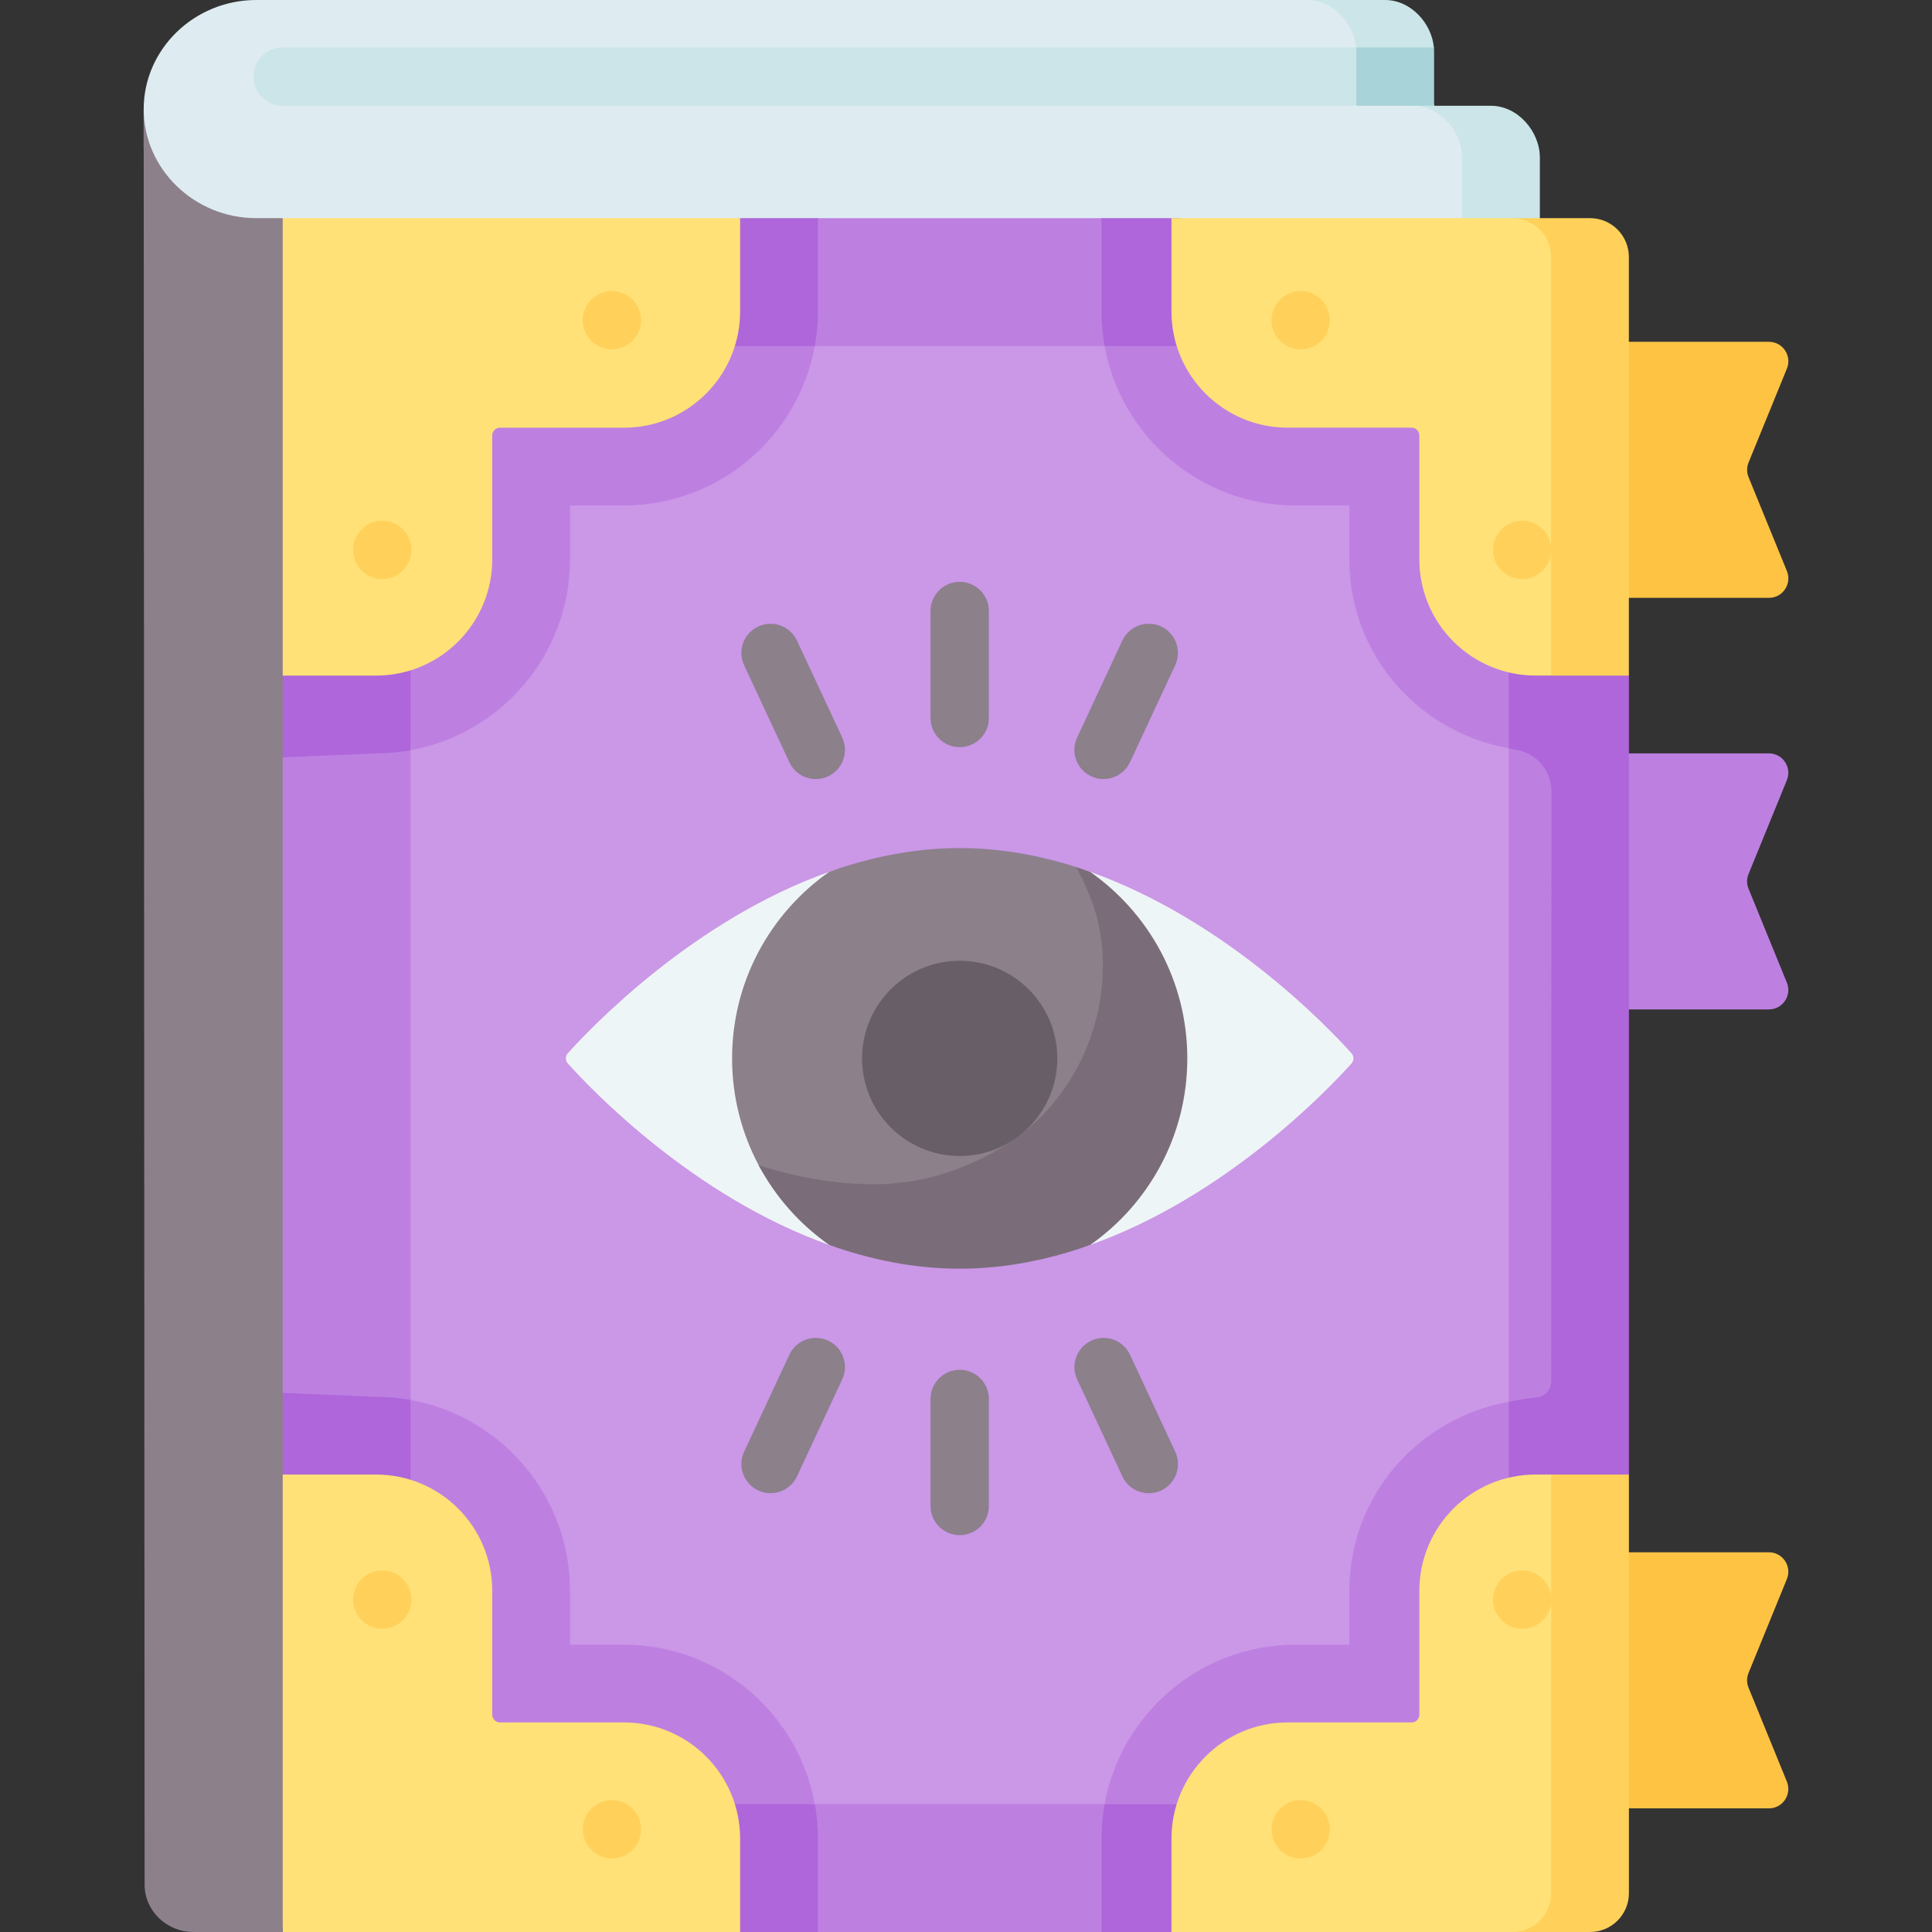 <?xml version="1.0" encoding="UTF-8"?><svg id="uuid-a197ef29-1e81-4a25-a275-ed48459d7a7b" xmlns="http://www.w3.org/2000/svg" viewBox="0 0 512 512"><rect x="0" y="0" width="512" height="512" fill="#333333" stroke="none"/><defs><style>.uuid-aff519f9-74fd-418c-a01f-a8e38e7fa490{fill:#ffe177;}.uuid-fc6c2406-ab94-46d3-93d5-17ae4413a39c{fill:#bd80e1;}.uuid-2ef3ceb6-aa8d-4849-83db-b550ddb57367{fill:#8c808b;}.uuid-4bbc9afd-bc34-400c-8b32-674c77f16430{fill:#ffd15b;}.uuid-6ed3b967-7e47-415d-9dd0-635900da833c{fill:#a8d3d8;}.uuid-f540820d-8532-457b-81bd-2840d23f3c9d{fill:#cbe5e8;}.uuid-c64f7a72-df86-4aad-8cb2-827b2f5742b9{fill:#ffc344;}.uuid-1c27978c-be18-4a6d-9a82-b45c80bca290{fill:#eef5f6;}.uuid-3419c53c-6c89-4957-97a4-73dd248983d0{fill:#deecf1;}.uuid-ef387af1-8825-4d62-9094-cc369d8c349c{fill:#af66da;}.uuid-b1f74911-6838-4ade-b146-7673664de0eb{fill:#685e68;}.uuid-65acdbad-7c98-4f6c-9535-09c96c609e51{fill:#7a6d79;}.uuid-e8ab3fe8-c1ff-4da8-a41c-edd2641bfedd{fill:#cb97e7;}</style></defs><path class="uuid-c64f7a72-df86-4aad-8cb2-827b2f5742b9" d="M468.77,158.44h-53.7v-67.86h53.71c3.66,0,6.15,3.71,4.77,7.1l-10.16,24.89c-.51,1.25-.51,2.65,0,3.89l10.16,24.88c1.38,3.39-1.11,7.1-4.77,7.1h0Z"/><path class="uuid-fc6c2406-ab94-46d3-93d5-17ae4413a39c" d="M468.77,267.51h-70.99v-67.86h70.99c3.66,0,6.15,3.71,4.77,7.1l-10.16,24.88c-.51,1.25-.51,2.65,0,3.89l10.16,24.89c1.38,3.39-1.11,7.1-4.77,7.1h0Z"/><path class="uuid-c64f7a72-df86-4aad-8cb2-827b2f5742b9" d="M468.77,479.23h-63.48v-67.86h63.48c3.66,0,6.15,3.71,4.77,7.1l-10.16,24.89c-.51,1.25-.51,2.65,0,3.89l10.16,24.89c1.38,3.39-1.11,7.1-4.77,7.1Z"/><path class="uuid-3419c53c-6c89-4957-97a4-73dd248983d0" d="M405.21,43.82v41.04H60.67l-22.59-45.3v-10.65c0-7.95,3.36-15.18,8.76-20.42C52.24,3.26,59.7,0,67.9,0h280.63l15.77,1.61c6.74,0,12.31,6.07,12.91,12.57.04.38.06.77.06,1.16l2.77,12.69,12.2,2.06c7.13,0,12.97,6.82,12.97,13.73h0Z"/><path class="uuid-f540820d-8532-457b-81bd-2840d23f3c9d" d="M395.11,28.03h-15.06l-2.77-11.78c0-.39,2.75-3.3,2.71-3.68C379.39,6.07,373.81,0,367.07,0h-20.61C353.21,0,358.78,6.07,359.38,12.57c.04.38.06.77.06,1.16v14.3h15.06c7.13,0,12.97,6.82,12.97,13.73v43.09h20.61v-43.09c0-6.91-5.84-13.73-12.97-13.73Z"/><path class="uuid-f540820d-8532-457b-81bd-2840d23f3c9d" d="M378.29,25.55l-18.85,2.47H74.91c-4.26,0-7.73-3.46-7.73-7.73s3.46-7.73,7.73-7.73h305.07c.04.38-1.69,12.98-1.69,12.98h0Z"/><path class="uuid-6ed3b967-7e47-415d-9dd0-635900da833c" d="M359.44,13.73v14.29h20.61v-14.29c0-.39-.02-.78-.06-1.16h-20.61c.04.38.06.77.06,1.16Z"/><path class="uuid-fc6c2406-ab94-46d3-93d5-17ae4413a39c" d="M411.07,68.12l-119.17-10.3h-75.15l-141.84,20.31-9.82.11v421.45h9.82l141.83,12.32h75.15l119.17-10.3c5.69,0,10.3-4.61,10.3-10.3V78.42c0-5.69-4.61-10.3-10.3-10.3h0Z"/><path class="uuid-ef387af1-8825-4d62-9094-cc369d8c349c" d="M431.68,390.77v-211.73l-3.64-3.43-1.01-88.1-.26-11.84-114.26-17.86h-20.6v24.72c0,28.4,23.02,51.42,51.42,51.42h14.28v14.28c0,25.13,20.2,46.11,44.51,50.55,5.24.96,9.02,5.58,9.02,10.91l-.05,156.35c0,2.24-1.7,4.12-3.93,4.31-26.52,2.24-49.55,24.36-49.55,51.23v14.28h-14.28c-28.4,0-51.42,23.02-51.42,51.42v24.72h20.6l103.96-20.3,9.82-.11-3.38-83.44h0s8.76-17.38,8.76-17.38Z"/><path class="uuid-ef387af1-8825-4d62-9094-cc369d8c349c" d="M196.15,512l-121.23-20.3-9.82-.11v-122.89l35.03,1.48c28.13.26,50.93,23.23,50.93,51.41v14.28h14.28c28.35,0,51.42,23.07,51.42,51.42v24.72h-20.6Z"/><path class="uuid-ef387af1-8825-4d62-9094-cc369d8c349c" d="M196.15,57.81l-121.23,20.31-9.82.11v122.89l35.03-1.48c28.13-.26,50.93-23.23,50.93-51.41v-14.28h14.28c28.35,0,51.42-23.07,51.42-51.42v-24.72h-20.6Z"/><path class="uuid-e8ab3fe8-c1ff-4da8-a41c-edd2641bfedd" d="M120.22,466.7l-11.4-95.69v-172.19l8.72-98.44,99.14-8.66h76.06l97.15,9.94,9.95,96.66v173.17l-14.34,92.27-92.76,14.34h-76.82l-95.69-11.4Z"/><path class="uuid-fc6c2406-ab94-46d3-93d5-17ae4413a39c" d="M108.82,91.71v107.1c23.99-4.34,42.24-25.36,42.24-50.58v-14.28h14.28c25.22,0,46.24-18.25,50.58-42.24h-107.1Z"/><path class="uuid-fc6c2406-ab94-46d3-93d5-17ae4413a39c" d="M108.82,478.1v-107.1c23.99,4.34,42.24,25.36,42.24,50.58v14.28h14.28c25.22,0,46.24,18.25,50.58,42.24h-107.1Z"/><path class="uuid-fc6c2406-ab94-46d3-93d5-17ae4413a39c" d="M399.83,478.1v-106.61c-23.99,4.34-42.24,24.88-42.24,50.1v14.28h-14.28c-25.22,0-46.24,18.25-50.58,42.24h107.1Z"/><path class="uuid-fc6c2406-ab94-46d3-93d5-17ae4413a39c" d="M399.83,91.71v106.6c-23.99-4.34-42.24-24.87-42.24-50.08v-14.28h-14.28c-25.22,0-46.24-18.25-50.58-42.24h107.1Z"/><path class="uuid-2ef3ceb6-aa8d-4849-83db-b550ddb57367" d="M254.33,198.01c-4.27,0-7.73-3.46-7.73-7.73v-28.36c0-4.27,3.46-7.73,7.73-7.73s7.73,3.46,7.73,7.73v28.36c0,4.27-3.46,7.73-7.73,7.73h0Z"/><path class="uuid-2ef3ceb6-aa8d-4849-83db-b550ddb57367" d="M216.2,206.46c-2.91,0-5.7-1.65-7.01-4.46l-11.99-25.7c-1.8-3.87-.13-8.46,3.74-10.27,3.87-1.8,8.46-.13,10.27,3.74l11.99,25.7c1.8,3.87.13,8.46-3.74,10.27-1.06.49-2.17.73-3.26.73h0Z"/><path class="uuid-2ef3ceb6-aa8d-4849-83db-b550ddb57367" d="M292.45,206.46c-1.09,0-2.2-.23-3.26-.73-3.87-1.8-5.54-6.4-3.74-10.27l11.98-25.7c1.8-3.87,6.4-5.54,10.27-3.74,3.87,1.8,5.54,6.4,3.74,10.27l-11.98,25.7c-1.31,2.81-4.1,4.46-7.01,4.46h0Z"/><path class="uuid-2ef3ceb6-aa8d-4849-83db-b550ddb57367" d="M254.33,406.83c-4.27,0-7.73-3.46-7.73-7.73v-28.36c0-4.27,3.46-7.73,7.73-7.73s7.73,3.46,7.73,7.73v28.36c0,4.27-3.46,7.73-7.73,7.73h0Z"/><path class="uuid-2ef3ceb6-aa8d-4849-83db-b550ddb57367" d="M204.2,395.72c-1.09,0-2.2-.23-3.26-.73-3.87-1.8-5.54-6.4-3.74-10.27l11.99-25.7c1.8-3.87,6.4-5.54,10.27-3.74,3.87,1.8,5.54,6.4,3.74,10.27l-11.99,25.7c-1.31,2.81-4.1,4.46-7.01,4.46Z"/><path class="uuid-2ef3ceb6-aa8d-4849-83db-b550ddb57367" d="M304.45,395.72c-2.91,0-5.7-1.65-7.01-4.46l-11.98-25.7c-1.8-3.87-.13-8.46,3.74-10.27s8.46-.13,10.27,3.74l11.98,25.7c1.8,3.87.13,8.46-3.74,10.27-1.06.49-2.17.73-3.26.73h0Z"/><path class="uuid-1c27978c-be18-4a6d-9a82-b45c80bca290" d="M358.15,279.11c.7.78.7,1.96,0,2.74-5.92,6.59-33.09,35.24-69.27,48.08-10.82,3.85-22.45.17-34.56.17s-23.74,3.67-34.56-.17c-36.18-12.83-63.35-41.48-69.27-48.08-.7-.78-.7-1.96,0-2.74,5.92-6.59,33.09-35.24,69.27-48.07,10.82-3.85,22.45,1.12,34.56,1.12s23.74-4.97,34.56-1.12c36.18,12.84,63.36,41.48,69.27,48.07Z"/><path class="uuid-2ef3ceb6-aa8d-4849-83db-b550ddb57367" d="M312.47,280.48c0,20.46-9.43,34.52-25,45.42-10.82,3.85-21.04,7.11-33.14,7.11s-21.44-2.06-32.26-5.91c-7.79-5.45-16.53-9.88-21.02-18.32-4.49-8.44-7.04-18.08-7.04-28.3,0-20.46,10.19-38.54,25.76-49.45,10.82-3.85,22.45-6.28,34.56-6.28,10.76,0,21.14,1.92,30.91,5.04,1.23.39,2.32,3,3.52,3.43,15.57,10.91,23.71,26.79,23.71,47.25h0Z"/><path class="uuid-65acdbad-7c98-4f6c-9535-09c96c609e51" d="M288.88,231.04c-1.2-.43-2.42-.84-3.65-1.23,4.49,8.44,7.04,15.84,7.04,26.07,0,.73-.01,1.46-.04,2.18-.6,16.95-8.99,32.91-21.75,42.63-8.19,6.24-20.44,11.55-31.27,12.66-3.13.32-4.06.49-7.26.49-10.76,0-21.13-1.91-30.9-5.04,4.49,8.45,10.93,15.68,18.72,21.14,10.82,3.85,22.45,6.28,34.56,6.28s23.74-2.43,34.56-6.28c15.57-10.91,25.76-28.98,25.76-49.45,0-20.46-10.19-38.54-25.76-49.45h0Z"/><circle class="uuid-b1f74911-6838-4ade-b146-7673664de0eb" cx="254.33" cy="280.48" r="25.87"/><path class="uuid-aff519f9-74fd-418c-a01f-a8e38e7fa490" d="M196.15,57.81h-121.23l-14.7,121.23h39.42c17.02,0,30.81-13.8,30.81-30.81v-32.82c0-1.14.92-2.06,2.06-2.06h32.82c17.02,0,30.81-13.8,30.81-30.81v-24.72h0Z"/><path class="uuid-aff519f9-74fd-418c-a01f-a8e38e7fa490" d="M310.45,57.81h91.35l16.2,2.01c5.69,0,10.3,4.61,10.3,10.3l-.34,104.62-16.89,4.29h-4.12c-17.02,0-30.81-13.8-30.81-30.81v-32.82c0-1.14-.92-2.06-2.06-2.06h-32.82c-17.02,0-30.81-13.8-30.81-30.81v-24.72h0Z"/><path class="uuid-4bbc9afd-bc34-400c-8b32-674c77f16430" d="M421.37,57.81h-20.61c5.69,0,10.3,4.61,10.3,10.3v110.93h20.61v-110.93c0-5.69-4.61-10.3-10.3-10.3Z"/><path class="uuid-aff519f9-74fd-418c-a01f-a8e38e7fa490" d="M196.15,512h-121.23l-9.82-121.23h34.54c17.02,0,30.81,13.8,30.81,30.81v32.82c0,1.14.92,2.06,2.06,2.06h32.82c17.02,0,30.81,13.8,30.81,30.81v24.72h0Z"/><path class="uuid-aff519f9-74fd-418c-a01f-a8e38e7fa490" d="M310.45,512h92.38l16.83-4.4c5.69,0,10.3-4.61,10.3-10.3l-2.85-103.77-16.04-2.76h-4.12c-17.02,0-30.81,13.8-30.81,30.81v32.82c0,1.14-.92,2.06-2.06,2.06h-32.82c-17.02,0-30.81,13.8-30.81,30.81v24.72h0Z"/><path class="uuid-4bbc9afd-bc34-400c-8b32-674c77f16430" d="M411.07,390.77v110.93c0,5.69-4.61,10.3-10.3,10.3h20.61c5.69,0,10.3-4.61,10.3-10.3v-110.93h-20.61Z"/><circle class="uuid-4bbc9afd-bc34-400c-8b32-674c77f16430" cx="162.17" cy="84.86" r="7.73"/><circle class="uuid-4bbc9afd-bc34-400c-8b32-674c77f16430" cx="101.3" cy="145.73" r="7.73"/><circle class="uuid-4bbc9afd-bc34-400c-8b32-674c77f16430" cx="403.4" cy="145.73" r="7.73"/><circle class="uuid-4bbc9afd-bc34-400c-8b32-674c77f16430" cx="344.69" cy="84.86" r="7.73"/><circle class="uuid-4bbc9afd-bc34-400c-8b32-674c77f16430" cx="344.69" cy="484.78" r="7.73"/><circle class="uuid-4bbc9afd-bc34-400c-8b32-674c77f16430" cx="403.4" cy="423.91" r="7.73"/><circle class="uuid-4bbc9afd-bc34-400c-8b32-674c77f16430" cx="101.3" cy="423.91" r="7.73"/><circle class="uuid-4bbc9afd-bc34-400c-8b32-674c77f16430" cx="162.17" cy="484.78" r="7.73"/><path class="uuid-2ef3ceb6-aa8d-4849-83db-b550ddb57367" d="M67.9,57.81c-16.4,0-29.82-13.01-29.82-28.91l.24,470.53c0,6.94,5.8,12.57,12.97,12.57h23.63V57.81h-7.02Z"/></svg>